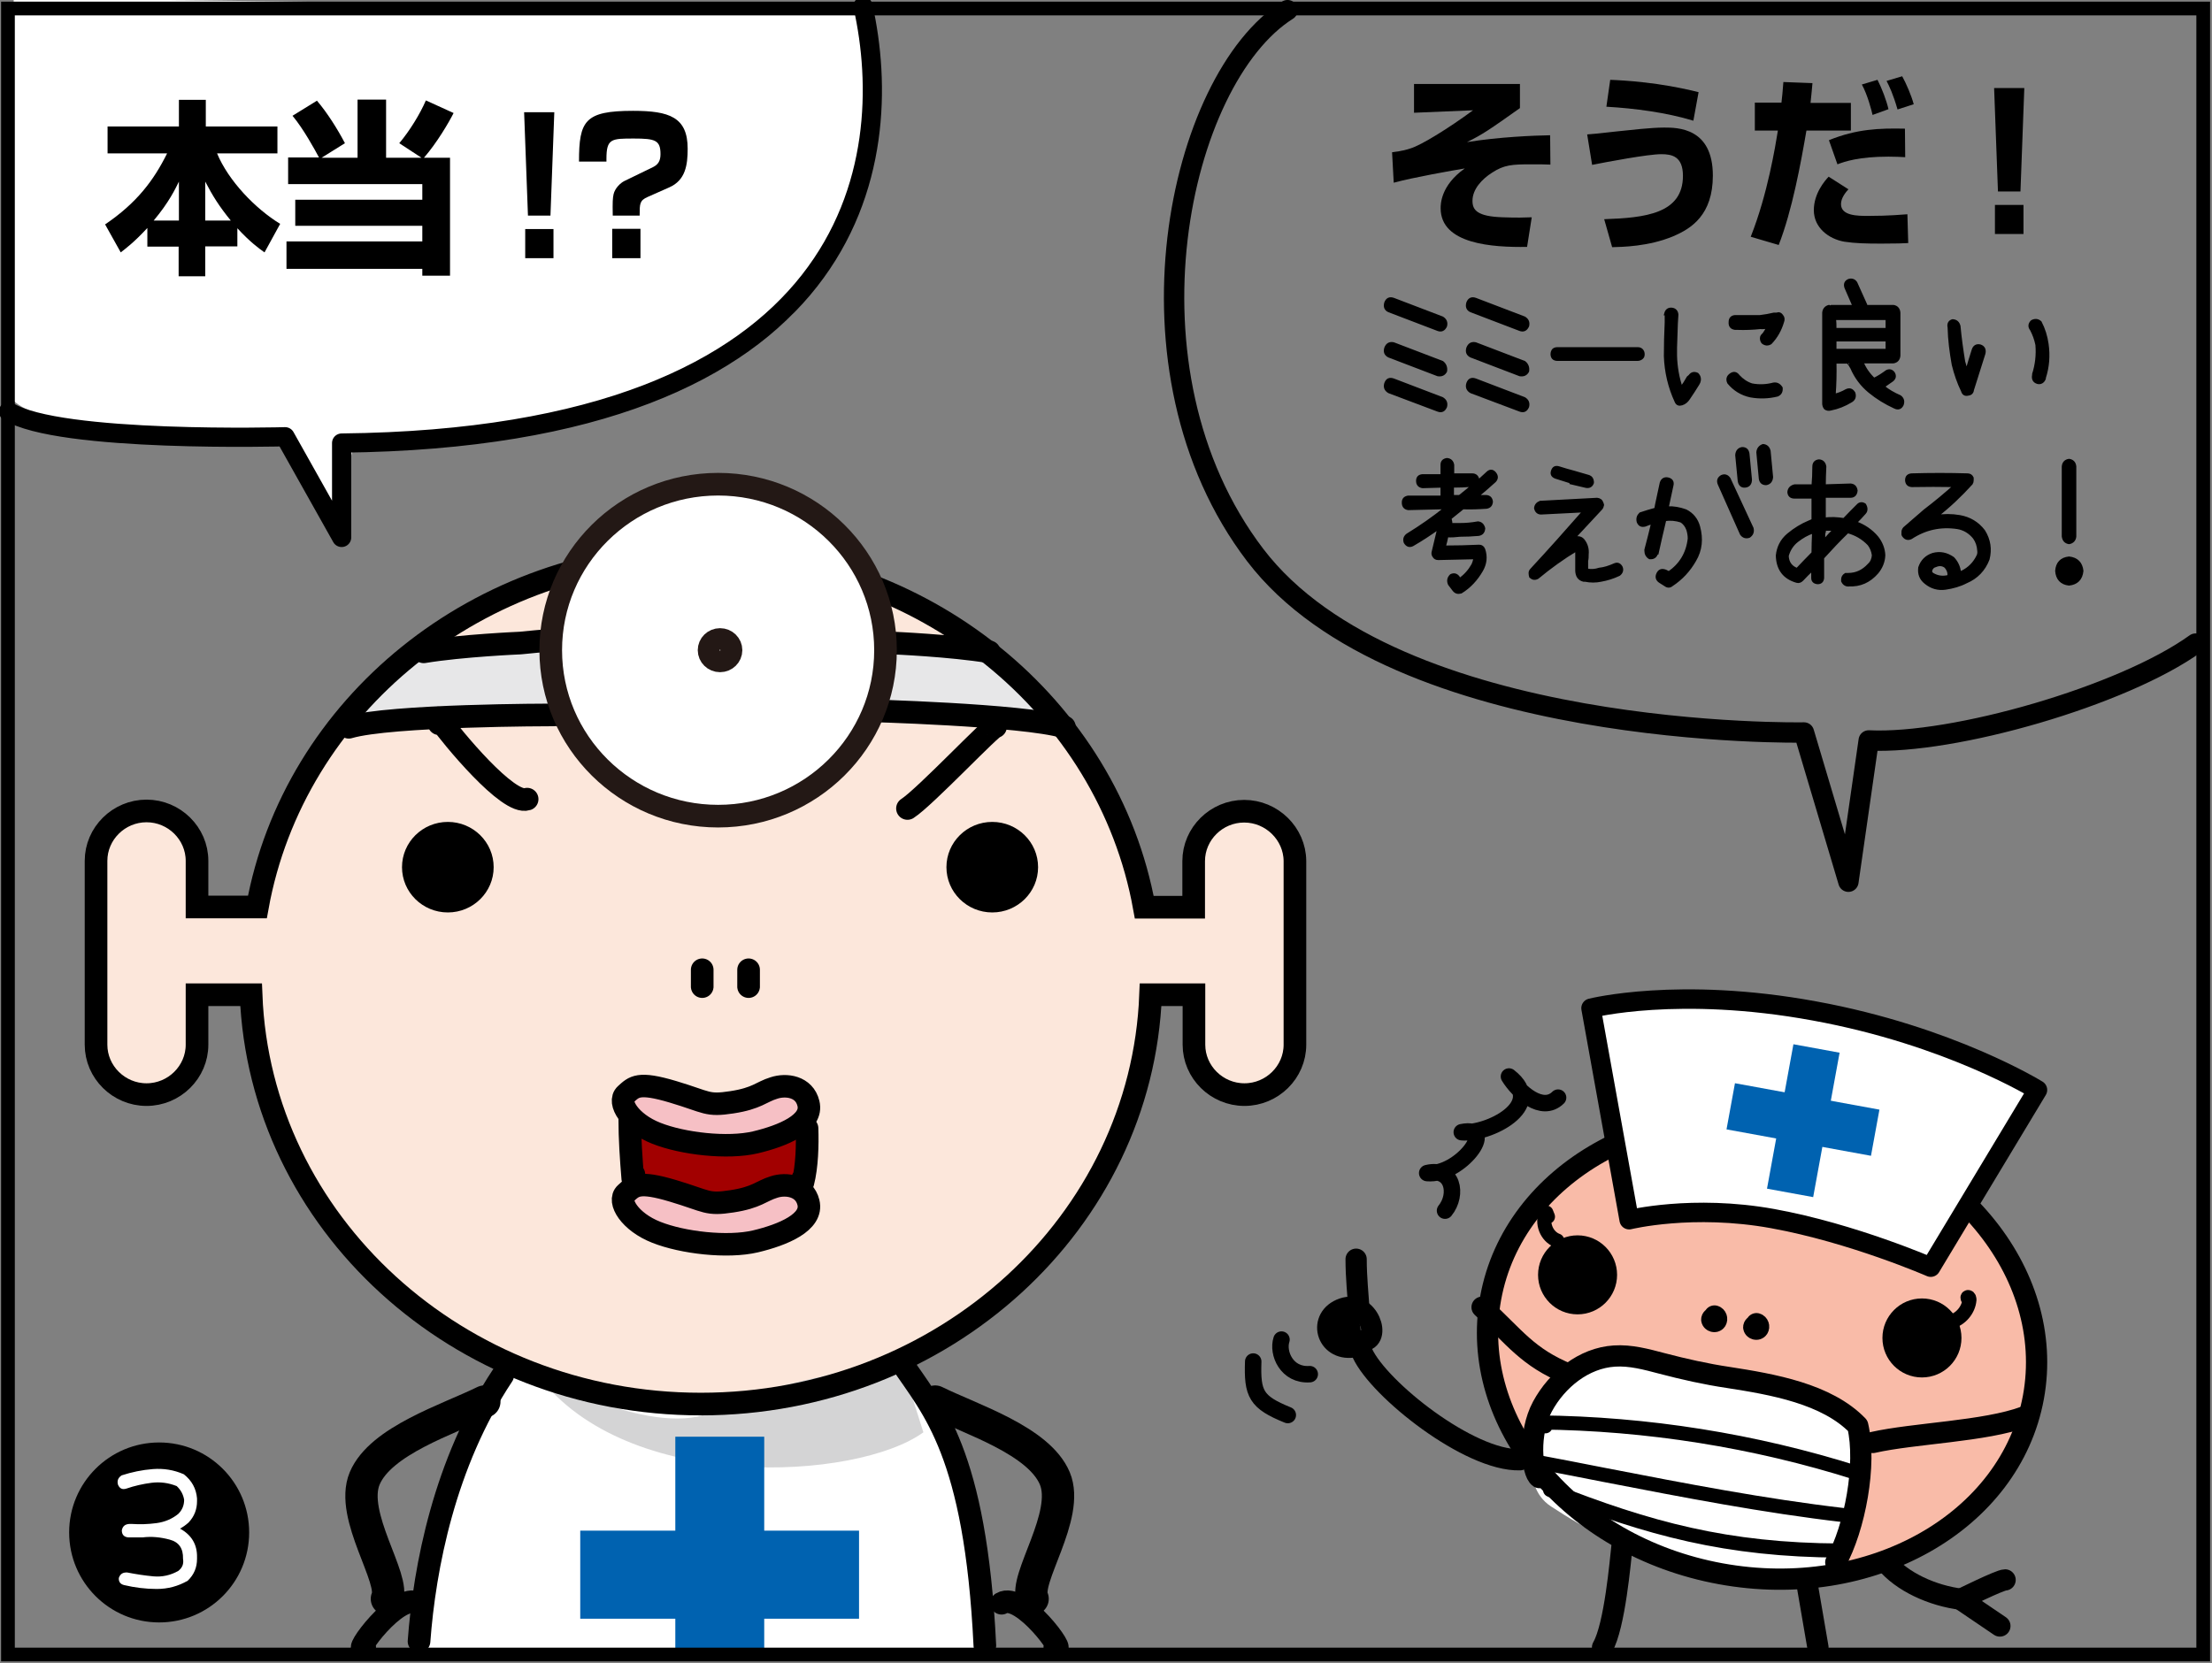 <?xml version="1.0" encoding="utf-8"?>
<!-- Generator: Adobe Illustrator 26.2.1, SVG Export Plug-In . SVG Version: 6.00 Build 0)  -->
<svg version="1.1" xmlns="http://www.w3.org/2000/svg" xmlns:xlink="http://www.w3.org/1999/xlink" x="0px" y="0px"
	 viewBox="0 0 806.1 606.2" style="enable-background:new 0 0 806.1 606.2;" xml:space="preserve">
<rect x="0" y="0" width="806.1" height="606.2" fill="#808080" stroke="none"/>
<style type="text/css">
	.st0{fill:#FFFFFF;}
	.st1{fill:#F9BBA8;}
	.st2{fill:none;stroke:#000000;stroke-width:7.744;stroke-linecap:round;stroke-linejoin:round;stroke-miterlimit:10;}
	.st3{fill:#FFFFFF;stroke:#000000;stroke-width:7.088;stroke-linecap:round;stroke-linejoin:round;stroke-miterlimit:10;}
	.st4{fill:none;stroke:#000000;stroke-width:5.148;stroke-linecap:round;stroke-linejoin:round;stroke-miterlimit:10;}
	.st5{fill:#0062B0;}
	.st6{stroke:#000000;stroke-width:1.106;stroke-miterlimit:10;}
	.st7{fill:#FCE7DB;}
	.st8{fill:#E7E7E8;}
	.st9{fill:#D4D4D5;}
	.st10{fill:none;stroke:#000000;stroke-width:8.249;stroke-miterlimit:10;}
	.st11{fill:none;stroke:#000000;stroke-width:8.249;stroke-linecap:round;stroke-linejoin:round;stroke-miterlimit:10;}
	.st12{fill:none;stroke:#000000;stroke-width:11.784;stroke-linecap:round;stroke-linejoin:round;stroke-miterlimit:10;}
	.st13{fill:#FFFFFF;stroke:#231815;stroke-width:8.249;stroke-miterlimit:10;}
	.st14{fill:none;stroke:#000000;stroke-width:7;stroke-linecap:round;stroke-linejoin:round;stroke-miterlimit:10;}
	.st15{fill:#A20000;}
	.st16{fill:#F6C0C5;stroke:#000000;stroke-width:8.2;stroke-miterlimit:10;}
	.st17{fill:none;stroke:#000000;stroke-width:7.419;stroke-linecap:round;stroke-linejoin:round;stroke-miterlimit:10;}
	.st18{fill:none;stroke:#000000;stroke-width:6;stroke-linecap:round;stroke-linejoin:round;stroke-miterlimit:10;}
	.st19{fill:none;stroke:#000000;stroke-width:5;stroke-miterlimit:10;}
</style>
<g id="レイヤー_4">
	<path class="st0" d="M314.8,3.2c5.7,17.9,5.2,35.9,2.1,46.6c-4.6,15.8-9.2,65.6-56.1,82.6S168,161.8,129,161.8l-6.9,29.4L105,158.4
		c0,0-91.6,3.4-102-14.7L5-0.7"/>
</g>
<g id="レイヤー_5">
</g>
<g id="コミック線">
	<path class="st0" d="M360.9,603.6c-6.9-68.3-23.4-90.7-33.5-109.3c0,0-38.7,14.4-71,17.6c-32.3,3.2-71-16-71-16
		s-16.1,19.2-25.8,67.1c-3.5,17.6-5.4,30.8-6.2,40.6H360.9z"/>
	<g>
		<g>
			<path d="M53.7,83.1c-4.9,5.3-7.8,7.4-9.7,8.9l-5.7-10.2C49.8,74,56,65.8,60.9,55.9H39.2v-9.8h26v-9.7H75v9.7h26.1v9.8H79.1
				c4.2,10.1,14,20.2,23,25.7L96.4,92c-2-1.4-5.3-3.8-9.9-8.8v6.6H74.8v10.9h-9.7V89.9H53.7V83.1z M65.2,80.4V66.2
				c-1.3,2.6-3.5,7.4-9.2,14.2H65.2z M84.1,80.4c-4.3-5.3-6.6-9-9.3-14.2v14.2H84.1z"/>
			<path d="M116.3,57.5c-1.6-3-5.7-10.5-9.7-15.3l8.9-5.5c3.7,4.3,7.6,10.5,10.2,15.5l-8.5,5.3h13.1V36.3h10.4v21.2h12.9l-8.1-5.3
				c3.8-4.5,7.6-10.7,9.7-15.6l10.1,4.6c-1.7,3.4-6.1,10.9-10.8,16.3h9.5v43h-10.1V98h-49.5V88h49.5v-5.7h-46.3v-9.5h46.3v-5.7
				h-48.9v-9.7H116.3z"/>
			<path d="M202,40.9l-1.4,37.7h-8.2L191,40.9H202z M201.7,83.5v10.6h-10.3V83.5H201.7z"/>
			<path d="M223.3,78.6c-0.1-5.2,0-6.4,0.3-7.8c0.5-2.2,2.5-4.1,3.9-4.8l10.5-5.1c1.8-0.9,2.7-2.2,2.7-4.7c0-5.1-1.9-5.7-9.7-5.7
				c-8.2,0-10,0-10,7.4v1h-10c0-14.9,2.1-18.5,19.7-18.5c13.2,0,19.9,2.3,19.9,13.8c0,6-0.8,11.5-6.7,14.1l-7.9,3.5
				c-2.9,1.3-2.9,2.4-2.9,6.8H223.3z M223.1,94.1V83.4h10.3v10.7H223.1z"/>
		</g>
	</g>
	<g>
		<g>
			<path d="M553.9,30.6v8.8c-11,7.8-13.6,9.6-19.3,12.4c11.8-1.9,24.4-2.4,30.3-2.5L565,60c-1.8-0.1-4.4-0.1-7.2-0.1
				c-6.8,0-9.7,0.2-14,3c-3.8,2.4-7.2,6.1-7.2,10.3c0,3.3,1.6,5.7,11,6c5.3,0.2,7.9,0.1,10.6,0L556.5,90c-12.7,0.2-31.5-1-31.5-14.1
				c0-1.4,0-8.3,8.8-14.5c-4.3,0.7-19,3.3-25.9,5.2l-0.6-11.1c4-0.5,5.5-1,6.7-1.4c3.8-1.1,14-7.4,22.8-13.9l-21.5,0.9V30.6H553.9z"
				/>
			<path d="M584.6,79.9c14.9-0.5,28.7-2,28.7-15.8c0-7.1-4-7.9-7.9-7.9c-4.8,0-19.7,2.8-25.2,3.9L578.4,49c2.5-0.2,3.9-0.3,10.8-1.1
				c4.9-0.5,12.5-1.4,17.2-1.4c4.9,0,17.8,0,17.8,17.5c0,14.3-7.8,19.3-14.4,22.1c-9,3.8-18.7,3.9-22.3,4L584.6,79.9z M617.1,44
				c-9.9-3-21.3-4.5-31.7-5.1l1.4-9.8c5.2,0.2,18,0.9,32.2,4.5L617.1,44z"/>
			<path d="M660.5,30.3c-0.2,2.6-0.3,3.1-0.7,7.2h14.7v10.1h-16.2c-2,11.7-5.2,29.2-10.1,41.7l-10.2-3c6.2-15.6,9-33.2,9.9-38.7
				h-8.4V37.4h9.7c0.3-2.4,0.4-3.8,0.7-7.5L660.5,30.3z M673.6,69c-0.9,1-2.7,3.1-2.7,5.4c0,4.3,6.1,4.3,9.9,4.3
				c7.9,0,12.5-0.5,14.3-0.6l0.3,10.5c-1.8,0.1-4.2,0.2-9.7,0.2c-5.9,0-9.6-0.1-13.6-0.7c-5.7-1-11.1-5.1-11.1-11.5
				c0-6.1,4-10.7,5.4-12.2L673.6,69z M694.3,57.3c-1.7-0.1-3.5-0.2-6.1-0.2c-10.8,0-16,1.8-18.6,2.8l-3.1-8.8
				c10.1-4.1,18.3-4.4,27.7-4.2L694.3,57.3z M682.4,41.9c-0.3-1.4-1.8-7.3-3.9-11.1l5.7-1.7c1.6,3.1,3.3,7.6,4,10.7L682.4,41.9z
				 M691.5,39.9c-1.6-5.6-3.1-8.7-4-10.4l5.7-1.7c1.4,2.5,3.4,7.1,4.2,10.2L691.5,39.9z"/>
			<path d="M737.7,32.1l-1.4,37.7h-8.2l-1.4-37.7H737.7z M737.4,74.7v10.6H727V74.7H737.4z"/>
		</g>
	</g>
	<ellipse transform="matrix(0.18 -0.984 0.984 0.18 43.033 1034.47)" class="st1" cx="642" cy="491.4" rx="83.8" ry="100.5"/>
	<path class="st0" d="M678.5,539.2c-2.8-9.1,3.6-23.4-13.1-29.7c-16.6-6.3-58.7-12.9-72-15.2s-23.1,8.7-28.7,17.7
		c-5.6,8.9-11.7,29.1,0.5,37.1s28.8,17.6,52.2,21.9c23.4,4.3,50.7,3.1,50.7,3.1S679.9,543.8,678.5,539.2z"/>
	<ellipse transform="matrix(0.18 -0.984 0.984 0.18 43.033 1034.47)" class="st2" cx="642" cy="491.4" rx="83.8" ry="100.5"/>
	<path class="st3" d="M703.6,461.9c0,0-28.4-12.4-57.6-17.7c-29.2-5.3-52.3,0.4-52.3,0.4l-13.9-77.1c0,0,31.9-8.1,81.4,1
		c49.4,9,81.3,28.8,81.3,28.8L703.6,461.9z"/>
	<circle cx="700.4" cy="487.7" r="14.4"/>
	<circle cx="574.9" cy="464.7" r="14.4"/>
	<path class="st2" d="M669,569.5c7-12.7,11.3-35.7,8-49.8c-11.3-11.7-31.1-15.1-47.2-17.6c-8.1-1.2-16.1-3-24.1-5.1
		c-5.7-1.5-11.5-3.1-17.4-2.7c-11.1,0.7-20.9,8.6-26.2,18.4c-5.3,9.8-3.9,24.1-1.1,25.9"/>
	<path class="st2" d="M682.5,525.8c15-3.4,40.9-4,55.4-9.4c-0.8,0.4-1.6,0.8-2.3,1.2"/>
	<path class="st2" d="M571.6,500.9c-15.1-6.2-19.5-13.4-31.5-24.4"/>
	<path class="st2" d="M640.1,482.5c0.7,0.2,1,1.1,0.6,1.7s-1.5,0.3-1.6-0.4c0-0.7,1.2-0.9,1.4-0.2"/>
	<path class="st2" d="M624.8,479.7c0.7,0.2,1,1.1,0.6,1.7c-0.4,0.6-1.5,0.3-1.6-0.4c0-0.7,1.2-0.9,1.4-0.2"/>
	<path class="st4" d="M676.6,536.9c-37.3-11.8-76.4-18-115.5-18.4c0.7,0.5,1.4,0.9,2.1,1.4"/>
	<path class="st4" d="M672,552.3c-29.2-3.4-58.1-9-87-14.6c-9.2-1.8-18.3-3.6-27.5-5.3"/>
	<path class="st4" d="M670.7,565.2c-41.5-0.2-69.8-7.9-105.8-22.1"/>
	<path class="st4" d="M567.5,452.2c-3.9-1.4-5.9-6.5-4-10.2c0.2,0.5,0.4,1,0.6,1.5"/>
	<path class="st4" d="M710.9,481.8c3.6-0.9,6.5-4.3,6.8-8c0-0.4-0.1-1-0.5-1s-0.1,0.8,0.1,0.5"/>
	<g>
		
			<rect x="648.4" y="381.6" transform="matrix(0.984 0.18 -0.18 0.984 84.226 -111.563)" class="st5" width="17.1" height="53.5"/>
		
			<rect x="648.4" y="381.6" transform="matrix(0.18 -0.984 0.984 0.18 136.974 981.011)" class="st5" width="17.1" height="53.5"/>
	</g>
	<path class="st2" d="M591.1,563.5c-0.6,5.2-2.6,29.2-7.1,37"/>
	<line class="st2" x1="658.6" y1="577.8" x2="662.5" y2="600.5"/>
	<path class="st2" d="M687.2,569.4c5.8,7.1,16.9,12.3,27.9,13.6"/>
	<path class="st2" d="M730.7,575.9c-1.9,0-16.2,7.1-16.2,7.1l14.3,9.7"/>
	<g>
	</g>
	<g>
		<g>
			<path class="st6" d="M505,110.4c0.5-1.3,1.4-1.8,2.8-1.3l17.8,6.8c1.1,0.7,1.5,1.6,1.2,2.9c-0.6,1.3-1.5,1.8-2.8,1.3l-17.8-6.8
				C505,112.8,504.6,111.8,505,110.4z M505,126.9c0.5-1.3,1.4-1.9,2.8-1.6l17.8,6.8c1,0.8,1.4,1.9,1.2,3.2c-0.6,1.1-1.5,1.5-2.8,1.3
				l-17.8-6.8C505,129.2,504.6,128.3,505,126.9z M505,139.8c0.5-1.4,1.4-1.8,2.8-1.3l17.8,6.8c1.1,0.7,1.5,1.6,1.2,2.9
				c-0.6,1.4-1.5,1.8-2.8,1.3l-17.8-6.7C505,142.1,504.6,141.1,505,139.8z"/>
			<path class="st6" d="M534.9,110.4c0.5-1.3,1.4-1.8,2.8-1.3l17.8,6.8c1.1,0.7,1.5,1.6,1.2,2.9c-0.6,1.3-1.5,1.8-2.8,1.3l-17.8-6.8
				C534.9,112.8,534.5,111.8,534.9,110.4z M534.9,126.9c0.5-1.3,1.4-1.9,2.8-1.6l17.8,6.8c1,0.8,1.4,1.9,1.2,3.2
				c-0.6,1.1-1.5,1.5-2.8,1.3l-17.8-6.8C534.9,129.2,534.5,128.3,534.9,126.9z M534.9,139.8c0.5-1.4,1.4-1.8,2.8-1.3l17.8,6.8
				c1.1,0.7,1.5,1.6,1.2,2.9c-0.6,1.4-1.5,1.8-2.8,1.3l-17.8-6.7C534.9,142.1,534.5,141.1,534.9,139.8z"/>
			<path class="st6" d="M567.5,127.1h29.3c0.5,0,1,0.1,1.4,0.5c0.4,0.4,0.6,0.9,0.6,1.5c0,0.6-0.1,1-0.6,1.4
				c-0.4,0.3-0.9,0.5-1.4,0.5h-29.3c-0.6,0-1.1-0.2-1.4-0.5c-0.3-0.3-0.5-0.8-0.5-1.4c0-0.6,0.2-1.1,0.5-1.5
				C566.4,127.3,566.9,127.1,567.5,127.1z"/>
			<path class="st6" d="M607,114.4c0.3-1.2,1-1.8,2.2-1.7c1.1,0.1,1.8,0.8,1.9,2l-0.2,3.2c-0.1,3-0.2,5.9-0.3,8.8v2.9
				c0.1,4.1,0.8,8.1,2.1,11.9c0.9-1.2,1.7-2.5,2.5-3.9l0.6-0.5c0.7-1,1.6-1.2,2.7-0.7c0.8,0.8,1,1.8,0.6,2.9l-0.3,0.6
				c-0.6,0.9-1.1,1.8-1.7,2.7s-1.2,1.8-1.8,2.7c-0.6,0.9-1.4,1.6-2.4,1.9c-1,0.3-1.7,0.1-2.1-0.9c-2.4-5.2-3.7-10.7-3.9-16.5
				c0-4,0.1-8.1,0.3-12.2V114.4z M630.7,136.6c1.1-0.8,2-0.6,2.8,0.5c1.4,1.5,3,2.6,4.9,3.2c2.6,0.5,5.3,0.4,7.9-0.3
				c1.2-0.2,2.1,0.3,2.8,1.4c0.1,1.3-0.3,2.1-1.4,2.6c-3.3,0.8-6.5,0.9-9.8,0.3c-3.2-0.7-5.8-2.3-7.9-4.8
				C629.4,138.3,629.7,137.3,630.7,136.6z M647.7,114.4c0.6-0.2,1.2,0.1,1.6,0.7c0.6,0.7,0.6,1.4,0.3,2.2c-0.9,3-2.3,5.5-4.4,7.7
				c-1,0.6-1.9,0.5-2.8-0.2c-0.3-0.4-0.5-0.9-0.5-1.5s0.3-1,0.8-1.4c0.6-0.8,1.2-1.8,1.6-2.8c-0.9,0.3-1.8,0.4-2.8,0.3
				c-2.8,0.3-5.6,0.4-8.4,0.3h-0.8c-1.3-0.2-1.9-0.9-1.8-2.3c0-1.2,0.6-1.9,1.8-2h0.8h8.3c1.7-0.2,3.4-0.5,5.1-0.9H647.7z"/>
			<path class="st6" d="M692.4,144.6c1,0.8,1.2,1.7,0.8,2.9c-0.6,1.2-1.5,1.5-2.7,0.9c-3.3-1.5-6.4-3.4-9.2-5.7
				c-2.8-2.3-5-5.2-6.5-8.7c-0.3-0.5-0.6-0.9-0.8-1.4c0.1,0.3-0.1,0.1-0.6-0.6h-4.7c0.1,4.1,0,8.1-0.3,12.1c1.5-0.3,3-0.9,4.4-1.7
				c1.2-0.6,2.1-0.3,2.8,0.9c0.4,1.3,0,2.3-1.1,2.9c-2.3,1.4-4.8,2.4-7.4,2.9c-0.7,0.2-1.3,0.1-1.9-0.3c-0.4-0.5-0.6-1.1-0.6-1.7
				V114c0.1-1.2,0.8-2,1.9-2.3c0.2,0.1,0.4,0.2,0.6,0.3c0-0.1,0.1-0.2,0.3-0.3h8.3l-3-6.9c-0.4-1.2-0.1-2.1,1.1-2.6
				c1-0.3,1.9,0,2.5,0.9l3.6,8v0.6h10.1c1.2,0.2,1.9,1,2,2.3v15.6c-0.1,1.3-0.8,2.1-2,2.3h-11.5c1,2.5,2.5,4.6,4.4,6.4
				c1.7-0.8,3.2-1.8,4.7-2.9c1-0.5,1.8-0.2,2.4,0.6c0.6,1,0.4,1.9-0.5,2.6c-1.1,0.8-2.2,1.5-3.3,2.3
				C688,142.4,690.1,143.6,692.4,144.6z M668.7,120.1h19v-4h-19.2C668.7,117.4,668.7,118.7,668.7,120.1z M668.7,123.9v3.8h19v-3.8
				H668.7z"/>
			<path class="st6" d="M711.6,116.9c1.3,0.1,2,0.8,2.3,2c0.4,4.3,1,8.6,1.7,12.9c0.3,1.2,0.6,2.3,1.2,3.3c0.7-2.5,1.5-5.1,2.3-7.6
				c0.4-1.2,1.3-1.7,2.5-1.4c1.2,0.4,1.7,1.3,1.4,2.7l-4.2,13.3c-0.1,1-0.7,1.5-1.7,1.6c-1,0.2-1.6-0.2-1.9-1.2
				c-1.5-3.1-2.6-6.3-3.4-9.6c-0.8-4.5-1.4-9-1.5-13.5C710,118,710.5,117.2,711.6,116.9z M740.5,117.2c1.1-0.6,2.1-0.5,3,0.3
				c1.3,2.5,2.1,5.1,2.5,7.9c0.6,4.2,0.3,8.3-1,12.3v0.3c-0.5,1.2-1.4,1.7-2.5,1.4c-1.2-0.4-1.7-1.3-1.4-2.7v-0.3
				c1.1-3.5,1.5-7,1.2-10.7c-0.4-2-1.1-3.9-2-5.6C739.5,119.1,739.6,118.1,740.5,117.2z"/>
			<path class="st6" d="M544.7,172.5c0.8,1,0.8,1.9,0,2.8c-2.2,2-4.4,3.9-6.6,5.7h3.6c1.1,0.1,1.7,0.8,1.8,1.9
				c-0.1,1.2-0.7,1.8-1.8,2c-2.9,0.2-5.7,0.3-8.6,0.2c-1.6,1.3-3.2,2.6-4.7,3.8c0.1,0.5,0.2,1,0.3,1.4v0.3c-0.2,0.2-0.3,0.3-0.3,0.6
				h3.7c2.2,0,4.3-0.2,6.5-0.6c1.1,0.1,1.8,0.8,2.1,2c-0.1,1.3-0.7,2-1.9,2.2c-2.3,0.2-4.5,0.3-6.8,0.3c-1.6,0.2-3.2,0.3-4.7,0.2
				c-0.3,1.4-0.6,2.8-1,4.1c4.3,0,8.5-0.1,12.8-0.3c0.7,0,1.3,0.4,1.6,1.2c0.9,2.6,0.6,5.2-0.8,7.6c-1.9,3.3-4.4,6-7.5,7.9
				c-1.1,0.3-1.9,0.1-2.6-0.8l-1.6-2.1c-0.5-1.2-0.3-2.2,0.6-3.1c1-0.5,1.9-0.3,2.6,0.6c0.1,0.3,0.3,0.6,0.6,0.8
				c1.9-1.3,3.5-3.1,4.7-5.2c0.4-0.8,0.7-1.8,0.8-2.7c-4.5,0.1-8.9,0.2-13.4,0.3c-0.7,0-1.2-0.3-1.5-0.8c-0.4-0.5-0.5-1.1-0.3-1.7
				l2.1-8.8c-3.2,2.3-6.4,4.4-9.7,6.3c-1.1,0.5-1.9,0.2-2.6-0.9c-0.4-1.1-0.1-2,0.8-2.7c4.9-3,9.6-6.3,14.1-9.9h-1.5l-12.3,0.3
				c-1.2-0.2-1.8-0.9-1.8-2.2c0-1.2,0.6-1.8,1.8-2h12.3v-4l-7.1,0.2c-1.2-0.2-1.8-0.9-1.8-2.1c0-1.2,0.6-1.8,1.8-1.9h7.1v-3.9
				c0-1.2,0.6-1.8,1.8-2c1.2,0.1,1.9,0.8,2.1,2v3.6h7.1c1.2,0,1.9,0.7,2.1,1.9v0.6c1.2-1.1,2.4-2.2,3.6-3.3
				C543.1,171.5,543.9,171.6,544.7,172.5z M529.3,181h2.6c1.7-1.3,3.3-2.7,5-4.1h-0.3c-2.4,0.2-4.9,0.3-7.3,0.3V181z"/>
			<path class="st6" d="M582,182c0.9,0.1,1.5,0.5,1.8,1.4c0.1,0.2,0.1,0.4,0.2,0.7c-0.1,0.5-0.3,1-0.6,1.3
				c-3.6,3.8-7.1,7.7-10.7,11.5c0.8-0.2,1.5-0.5,2.3-0.9c0.7,0,1.4,0.3,1.9,0.9c1.2,1.5,1.7,3.2,1.5,5.2c0,0.8,0,1.6-0.2,2.3v2.1
				v1.3h0.2c1.4,0.3,2.9,0.2,4.4-0.3c1.9-0.2,3.7-0.8,5.5-1.6c1.1-0.5,1.9-0.2,2.5,0.9c0.4,1,0.1,1.9-0.8,2.6
				c-2.1,1-4.3,1.7-6.6,2.1c-1.9,0.4-3.8,0.4-5.7,0h-0.6c-1.6-0.4-2.4-1.5-2.5-3.4v-1.6v-2.1v-2.3v-1.8c-5,3-9.7,6.4-14.3,10.2
				c-0.9,0.5-1.7,0.4-2.5-0.3c-0.1-0.3-0.2-0.8-0.2-1.3c0-0.5,0.2-0.9,0.6-1.3c6.5-7,12.9-14.2,19.2-21.4
				c-5.3,0.3-10.5,0.5-15.8,0.8c-1.1,0-1.8-0.7-2-1.8c0.1-1,0.7-1.7,1.7-2.1L582,182z M582,182c0.9,0.1,1.5,0.5,1.8,1.4
				c0.1,0.2,0.1,0.4,0.2,0.7c-0.1,0.5-0.3,1-0.6,1.3c-3.6,3.8-7.1,7.7-10.7,11.5c0.8-0.2,1.5-0.5,2.3-0.9c0.7,0,1.4,0.3,1.9,0.9
				c1.2,1.5,1.7,3.2,1.5,5.2c0,0.8,0,1.6-0.2,2.3v2.1v1.3h0.2c1.4,0.3,2.9,0.2,4.4-0.3c1.9-0.2,3.7-0.8,5.5-1.6
				c1.1-0.5,1.9-0.2,2.5,0.9c0.4,1,0.1,1.9-0.8,2.6c-2.1,1-4.3,1.7-6.6,2.1c-1.9,0.4-3.8,0.4-5.7,0h-0.6c-1.6-0.4-2.4-1.5-2.5-3.4
				v-1.6v-2.1v-2.3v-1.8c-5,3-9.7,6.4-14.3,10.2c-0.9,0.5-1.7,0.4-2.5-0.3c-0.1-0.3-0.2-0.8-0.2-1.3c0-0.5,0.2-0.9,0.6-1.3
				c6.5-7,12.9-14.2,19.2-21.4c-5.3,0.3-10.5,0.5-15.8,0.8c-1.1,0-1.8-0.7-2-1.8c0.1-1,0.7-1.7,1.7-2.1L582,182z M565.8,171.6
				c0.4-1.1,1.1-1.4,2.2-1.1c1.8,0.6,3.7,1.1,5.5,1.6c1.8,0.5,3.7,1.1,5.5,1.6c0.8,0.3,1.2,0.9,1.3,1.8v0.5
				c-0.4,1.1-1.2,1.5-2.3,1.3l-5.5-1.3v-0.3l-5.7-1.8C565.7,173.4,565.4,172.7,565.8,171.6z M565.8,171.6c0.4-1.1,1.1-1.4,2.2-1.1
				c1.8,0.6,3.7,1.1,5.5,1.6c1.8,0.5,3.7,1.1,5.5,1.6c0.8,0.3,1.2,0.9,1.3,1.8v0.5c-0.4,1.1-1.2,1.5-2.3,1.3l-5.5-1.3v-0.3l-5.7-1.8
				C565.7,173.4,565.4,172.7,565.8,171.6z"/>
			<path class="st6" d="M614.3,186.2c2.4,1.2,4,3.2,4.7,5.8c1.2,4.4,0.8,8.5-1.4,12.2c-2.1,3.7-4.9,6.7-8.4,9
				c-0.7,0.6-1.5,0.6-2.3,0l-1.9-1.2c-1.1-0.7-1.4-1.7-0.8-2.9c0.6-1.2,1.5-1.4,2.8-0.9c0.4,0.2,0.8,0.4,1.2,0.6
				c4.3-3,6.8-7.1,7.4-12.5c0-1.1-0.2-2.2-0.5-3.2c-0.5-1.4-1.3-2.5-2.5-3.2c-1.9-0.6-3.9-0.8-5.9-0.5c-1,4.1-1.9,8.2-2.8,12.2h-0.2
				c-0.4,1.3-1.2,1.8-2.5,1.7c-1-0.6-1.4-1.5-1.4-2.6v-0.3c0.9-3.3,1.7-6.6,2.5-9.9c-1,0.2-1.9,0.5-2.8,0.9c-1.2,0.3-2,0-2.5-1.2
				c-0.3-1.2,0-2.1,0.8-2.9c1.8-0.6,3.7-1.2,5.6-1.7c0.1-0.6,0.2-1.2,0.3-1.7l1.7-7.9c0.4-1.2,1.3-1.7,2.5-1.4
				c1.2,0.3,1.7,1.1,1.4,2.3l-1.7,7.9v0.3C609.9,185,612.1,185.4,614.3,186.2z M630.1,174.5l8.4,18.1c0.3,1.3-0.1,2.2-1.1,2.9
				c-1.1,0.4-2.1,0.1-2.8-0.9l-8-18c-0.6-1.3-0.3-2.2,0.8-2.9C628.5,173.2,629.4,173.5,630.1,174.5z M632.9,165.9
				c0.1-1.4,0.8-2.2,2-2.4c1.2,0,1.9,0.6,2.1,1.9l0.9,9.4c0,1.5-0.7,2.3-2,2.4c-1.2,0.1-1.9-0.6-2.1-2L632.9,165.9z M640.6,164.9
				c0.1-1.3,0.8-2.1,1.9-2.5c1.2,0.1,1.9,0.8,2.2,2l0.9,9.5c-0.1,1.4-0.8,2.2-2,2.4c-1.2,0-1.9-0.6-2.1-1.8L640.6,164.9z"/>
			<path class="st6" d="M684,195.9c1.5,1.9,2.4,4.1,2.5,6.5c-0.1,2.4-1,4.5-2.5,6.3c-2.8,3.2-6.2,4.7-10.2,4.5h-0.3h0.5
				c-1.1,0.2-2-0.3-2.5-1.4v-0.6c0-0.7,0.3-1.3,1.1-1.8h0.9c3,0,5.5-1.2,7.6-3.5c1-0.9,1.5-2.1,1.6-3.5c-0.2-1.5-0.7-2.8-1.6-4
				c-2.2-2.3-4.8-3.8-7.8-4.6c-3.2,3.1-6.2,6.3-9.1,9.5v7.4c-0.1,1.1-0.7,1.7-1.8,1.7c-1.2-0.1-1.8-0.7-1.8-1.7v-3.3
				c-1.4,1.3-2.7,2.6-3.9,3.9c-0.6,0.6-1.2,0.8-1.9,0.6c-4.6-1.3-7-4.5-7.1-9.4c0.3-3,1.6-5.6,4-7.6c2.4-2,4.9-3.5,7.5-4.6
				c0.6-0.2,1.1-0.5,1.5-0.7v-8.4h-6.7c-1.3,0-2-0.6-2.1-1.8c0.1-1.3,0.9-2,2.1-2.3h6.7c0.2-2.3,0.3-4.7,0.3-7c0-1.3,0.7-2,1.9-2.1
				c1.2,0.1,1.9,0.8,2.1,2.1c-0.1,2.3-0.2,4.7-0.2,7l9.6-0.3c1.1,0.1,1.8,0.7,2,2c-0.1,1.3-0.8,2.1-2,2.1h-9.6v8.3
				c2.4-0.3,4.7-0.2,7.2,0.2c1.6-1.7,3.3-3.4,5-5.1c0.7-0.8,1.6-0.9,2.5-0.3c0.3,0.5,0.5,1,0.5,1.6c0,0.5-0.2,1-0.5,1.3
				c-1.1,1.3-2.3,2.5-3.4,3.6C679.2,191.6,681.9,193.4,684,195.9z M654.9,207.6c1.9-2,3.8-4,5.8-6c0-2.5,0.1-4.9,0.2-7.3v-0.6
				c0,0.2-0.1,0.2-0.2,0.2c-2.1,0.7-4,1.8-5.8,3.2c-1.8,1.4-3,3.3-3.6,5.5C651.4,205.2,652.7,206.8,654.9,207.6z M664.6,197.3
				c1.3-1.5,2.7-3,4.1-4.4h-3.8c0,0.6-0.1,1.2-0.3,1.7V197.3z"/>
			<path class="st6" d="M696.7,173.1c6.8-0.2,13.6-0.2,20.3,0c0.8,0,1.4,0.4,1.7,1.1v0.9c0,0.4-0.1,0.8-0.3,1.1
				c-4,4.4-8.3,8.5-13,12.1c2.9-0.5,5.8-0.5,8.7,0c3.6,0.6,6.6,2.4,8.8,5.3c2,3.2,2.5,6.6,1.6,10.2c-1.5,3.9-4.2,6.7-8,8.3
				c-2.3,1.2-4.8,1.9-7.5,2.3c-2.7,0.4-5.1-0.3-7.2-2c-1.8-1.4-2.5-3.2-2.2-5.5c0.8-2.4,2.4-4,4.8-4.8c2.6-0.7,5-0.2,7.3,1.4
				c1.4,1.5,2.2,3.2,2.4,5.3c0.2-0.1,0.5-0.2,0.8-0.2c2.7-1.3,4.7-3.3,6-6.1c0.2-0.5,0.3-1.1,0.2-1.8c-0.1-1.7-0.6-3.3-1.6-4.7
				c-1.6-2-3.7-3.3-6.2-3.7c-6.1-0.9-11.7,0.3-16.9,3.7c-1,0.5-1.9,0.3-2.6-0.6c-0.3-0.3-0.4-0.7-0.3-1.1c-0.1-0.7,0.1-1.2,0.5-1.7
				c2.5-2.2,5-4.3,7.5-6.5c3.7-2.8,7.4-5.9,11-9.1c-5.3-0.1-10.6-0.1-15.8,0c-1.2-0.1-1.8-0.7-1.9-1.9
				C694.8,173.8,695.4,173.2,696.7,173.1z M704.2,209.3c1.8,1.1,3.8,1.4,6,0.8c0.2-1.3-0.2-2.5-1.2-3.6c-1.1-0.8-2.3-0.9-3.7-0.3
				c-0.8,0.2-1.3,0.7-1.6,1.4C703.4,208.3,703.6,208.9,704.2,209.3z"/>
			<path class="st6" d="M754,203.4c2.8,0.3,4.4,1.9,4.7,4.7c-0.3,2.9-1.9,4.5-4.7,4.8c-2.8-0.3-4.3-2-4.5-4.8
				C749.7,205.3,751.2,203.7,754,203.4z M754,197.8c-1.2-0.2-1.9-0.9-2.1-2.3v-25.4c0.1-1.3,0.8-2.1,2.1-2.3c1.3,0.2,2,1,2.1,2.3
				v25.4C756,196.8,755.2,197.6,754,197.8z"/>
		</g>
	</g>
	<path class="st7" d="M436.5,330.3c0,0-3.2-35.2,17.7-35.2s17.7,32,17.7,39.9s0,52.7,0,52.7s-9.7,11.2-19.4,12.8
		c-9.7,1.6-19.4-12.8-19.4-38.3l-11.3,3.2c0,0-17.7,147-161.3,148.6S94.5,389.4,91.2,363.9l-21-1.6c0,0,4.8,38.3-16.1,38.3
		s-17.7-12.8-19.4-35.2c-1.6-22.4,1.6-54.3,1.6-54.3s6.5-20.8,19.4-19.2s17.7,25.6,17.7,41.5l21-3.2c0,0,30.7-110.3,104.9-119.8
		s109.7-4.8,124.2,3.2c14.5,8,72.6,49.5,79.1,70.3c6.5,20.8,16.1,46.3,16.1,46.3H436.5z"/>
	<path class="st8" d="M381.6,264.8l-69.4-6.4c0,0-74.9-1.6-108.1,1.6l-77.4,4.8c0,0,14.5-24,22.6-28.8l50-3.2c0,0,98.7-2.2,121-1.6
		l40.3,4.8C360.7,236,371.9,244,381.6,264.8z"/>
	<path class="st9" d="M336.5,522.1c-24.2,17.6-108.1,22.4-140.4-20.8c0,0,43.6,24,64.5,12.8c21-11.2,67.8-17.6,67.8-17.6
		L336.5,522.1z"/>
	<rect x="246.1" y="523.7" class="st5" width="32.4" height="81.5"/>
	
		<rect x="246.2" y="523.2" transform="matrix(4.520479e-11 -1 1 4.520479e-11 -311.747 836.243)" class="st5" width="32.1" height="101.6"/>
	<path class="st10" d="M453.4,295.7c-10.1,0-18.4,8.2-18.4,18.2v16.8h-18c-13.2-73-80.5-128.7-161.7-128.7S107,257.6,93.8,330.6h-22
		v-16.8c0-10-8.3-18.2-18.4-18.2c-10.1,0-18.4,8.2-18.4,18.2v67c0,10,8.3,18.2,18.4,18.2c10.1,0,18.4-8.2,18.4-18.2v-18.2h19.7
		c3.2,82.9,75.3,149.2,163.9,149.2s160.7-66.3,163.9-149.2h15.8v18.2c0,10,8.3,18.2,18.4,18.2c10.1,0,18.4-8.2,18.4-18.2v-67
		C471.8,303.9,463.5,295.7,453.4,295.7z"/>
	<path class="st11" d="M154.4,237.6c13.9-2.3,35.2-3.2,35.2-3.2s34.3-3.7,66.6-3.1s69.1,3.1,69.1,3.1s21.4,0.9,35.2,3.2"/>
	<ellipse cx="361.6" cy="316.1" rx="16.7" ry="16.5"/>
	<ellipse cx="163.2" cy="316.1" rx="16.7" ry="16.5"/>
	<path class="st11" d="M272.8,353.5c0,1.3,0,8.1,0,6"/>
	<path class="st11" d="M255.9,353.5c0,1.3,0,8.1,0,6"/>
	<path class="st11" d="M152.7,598.3c2-27,9.3-65.1,30.5-97"/>
	<path class="st11" d="M328.4,496.5c11.5,17.1,27.1,32.8,30.5,103.3"/>
	<path class="st12" d="M176.5,510.9c-13.2,6.5-37.8,14.2-43.6,28c-5.7,13.6,11.5,36.8,8.1,43.9"/>
	<path class="st11" d="M152.3,584.4c-7.3-4.4-24.5,19.4-19.4,16"/>
	<path class="st12" d="M340.8,510.9c13.2,6.5,37.8,14.2,43.6,28c5.7,13.6-11.5,36.8-8.1,43.9"/>
	<path class="st11" d="M365,584.4c7.3-4.4,24.5,19.4,19.4,16"/>
	<path class="st11" d="M127.1,265.1c15.1-4.5,74.2-4.5,74.2-4.5c9.6-0.2,35-3.7,62.8-3.2c27.8,0.6,33.9,0.8,33.9,0.8l16.8,0.8
		c0,0,58,1.5,73.1,6"/>
	<g>
		<ellipse class="st13" cx="261.7" cy="237" rx="61" ry="60.5"/>
		<ellipse class="st13" cx="262.4" cy="237" rx="4" ry="3.9"/>
	</g>
	<path class="st14" d="M314.5,2.3c12.6,56.5-1.3,157.2-190,159.2v34.4l-20.6-36.7c0,0-82.5,2.3-100.8-9.2"/>
	<g>
		<path class="st15" d="M232.5,407.8l-1.4,31c0,0,29.1,2.6,41,1.4c11.9-1.2,17.2-1.6,17.2-1.6s3.3-6.7,3.4-15.1
			c0-8.4,2-17.6-5.2-16.8c-7.3,0.8-17.9,4.1-27.8,2.8C249.7,408.2,232.5,407.8,232.5,407.8z"/>
		<path class="st16" d="M294.6,402.2c1.8,7.2-9.2,11.8-19.3,14.2c-10.2,2.4-26.5,0.5-36.1-3.3c-9.7-3.8-14.3-11.4-11.2-14.2
			c3.1-2.8,4.6-4.7,17.3-0.9c12.7,3.8,12.2,5.2,21.4,3.8c9.2-1.4,10.7-3.8,15.3-5.2C286.5,395.1,293.1,396,294.6,402.2z"/>
		<path class="st16" d="M294.6,438.3c1.8,7.2-9.2,11.8-19.3,14.2c-10.2,2.4-26.5,0.5-36.1-3.3c-9.7-3.8-14.3-11.4-11.2-14.2
			c3.1-2.8,4.6-4.7,17.3-0.9c12.7,3.8,12.2,5.2,21.4,3.8c9.2-1.4,10.7-3.8,15.3-5.2C286.5,431.2,293.1,432.2,294.6,438.3z"/>
		<path class="st11" d="M229.5,407.7c0,7.5,0.5,14.6,1.1,21.9c0.7-0.3,0.2-0.8,0.4-1.5"/>
		<path class="st11" d="M294.1,411.3c0.2,6.1,0,13.9-1.5,19.7c0-0.5,0-0.9,0-1.4"/>
	</g>
	<path class="st11" d="M192.1,291.3c-6.9,2.3-27.3-22.5-32.4-29.6c-1.7,0.4,0.1,0.9,0.3,2.1"/>
	<path class="st11" d="M330.7,294.7c6.5-4.2,31.3-30.6,32.1-29.8"/>
	<path class="st2" d="M553.9,532.1c-18.4,0.5-51.3-25.6-57.4-38.8"/>
	<path class="st2" d="M493.1,491c-9.8,1.4-13-10.8-3.7-14c9.4-3.3,14.2,11.7,7.1,11.7"/>
	<path class="st2" d="M490.8,480.7c0.7,1.8,1.3,3.3,1.2,5.3c-0.4-0.9-1-2-1.5-2.9c-0.3,0-2.1,1.8-0.9,2.2"/>
	<path class="st2" d="M494.2,459c0,6.7,0.7,12.9,1.1,19.5"/>
	<path class="st17" d="M800.1,234.6c-26.5,19.1-88.2,36.8-119.1,35.3l-7.4,51.5l-16.2-54.4c0,0-148.5,2.9-200-64.7
		S429.5,28.7,469.2,3.7"/>
	<path class="st18" d="M467,488.3c-1.6,4.9,1.9,13.2,10.3,12.6"/>
	<path class="st18" d="M456.7,496.3c-0.4,11.8,1,14.8,12.6,19.5"/>
	<path class="st18" d="M567.8,400.1c-5.8,5.7-14.4-2-17.9-7.7c13.7,10.6-7.7,21.2-17.2,20.3c13.3-2.7-0.7,16-12.6,14.9
		c9.4-2.2,11.3,7.8,6.5,13.7"/>
</g>
<g id="K線">
	<rect x="2.9" y="3.1" class="st19" width="800" height="600"/>
	<circle cx="58" cy="558.6" r="32.8"/>
	<g>
		<path class="st0" d="M44.3,537.8c3.7-1.2,7.5-2,11.4-2.3c3.9-0.3,7.7,0.3,11.3,1.9c2.9,2.3,4.5,5.2,4.8,8.8v1c0,3-1,5.6-3.1,7.8
			c-1,0.9-2,1.6-3.1,2.2c4.2,2.3,6.3,5.8,6.2,10.5v0.5c0,3.2-1.1,5.8-3.4,8c-3.5,2-7.2,3-11.3,3c-4,0-8-0.5-11.8-1.4
			c-1.4-0.3-2.1-1.2-2-2.6c0.5-1.5,1.5-2.1,3.1-2c3.1,0.6,6.2,1.1,9.5,1.4c3.2,0.3,6.3-0.4,9.1-2c1.5-1.2,2-2.6,1.7-4.4
			c0.1-3.8-1.5-6.1-4.9-7c-3.4-0.9-6.6-1.2-9.8-0.8h-4.9h-0.3c-1.5-0.1-2.3-0.9-2.4-2.3v-0.3c0.3-1.5,1.2-2.2,2.7-2.3h1
			c2.9,0.2,5.9,0.1,8.9-0.3c3-0.4,5.7-1.5,8-3.4c1.4-1.4,2.1-3.1,2.1-5.1c-0.3-1.9-1.2-3.6-2.7-5c-3-1.2-6.1-1.6-9.2-1.2
			s-6.2,1.1-9.1,2.1c-1.5,0.5-2.5,0-3.1-1.4C42.6,539.8,43,538.7,44.3,537.8z"/>
	</g>
	<g>
	</g>
	<g>
	</g>
	<g>
	</g>
	<g>
	</g>
	<g>
	</g>
	<g>
	</g>
</g>
</svg>
